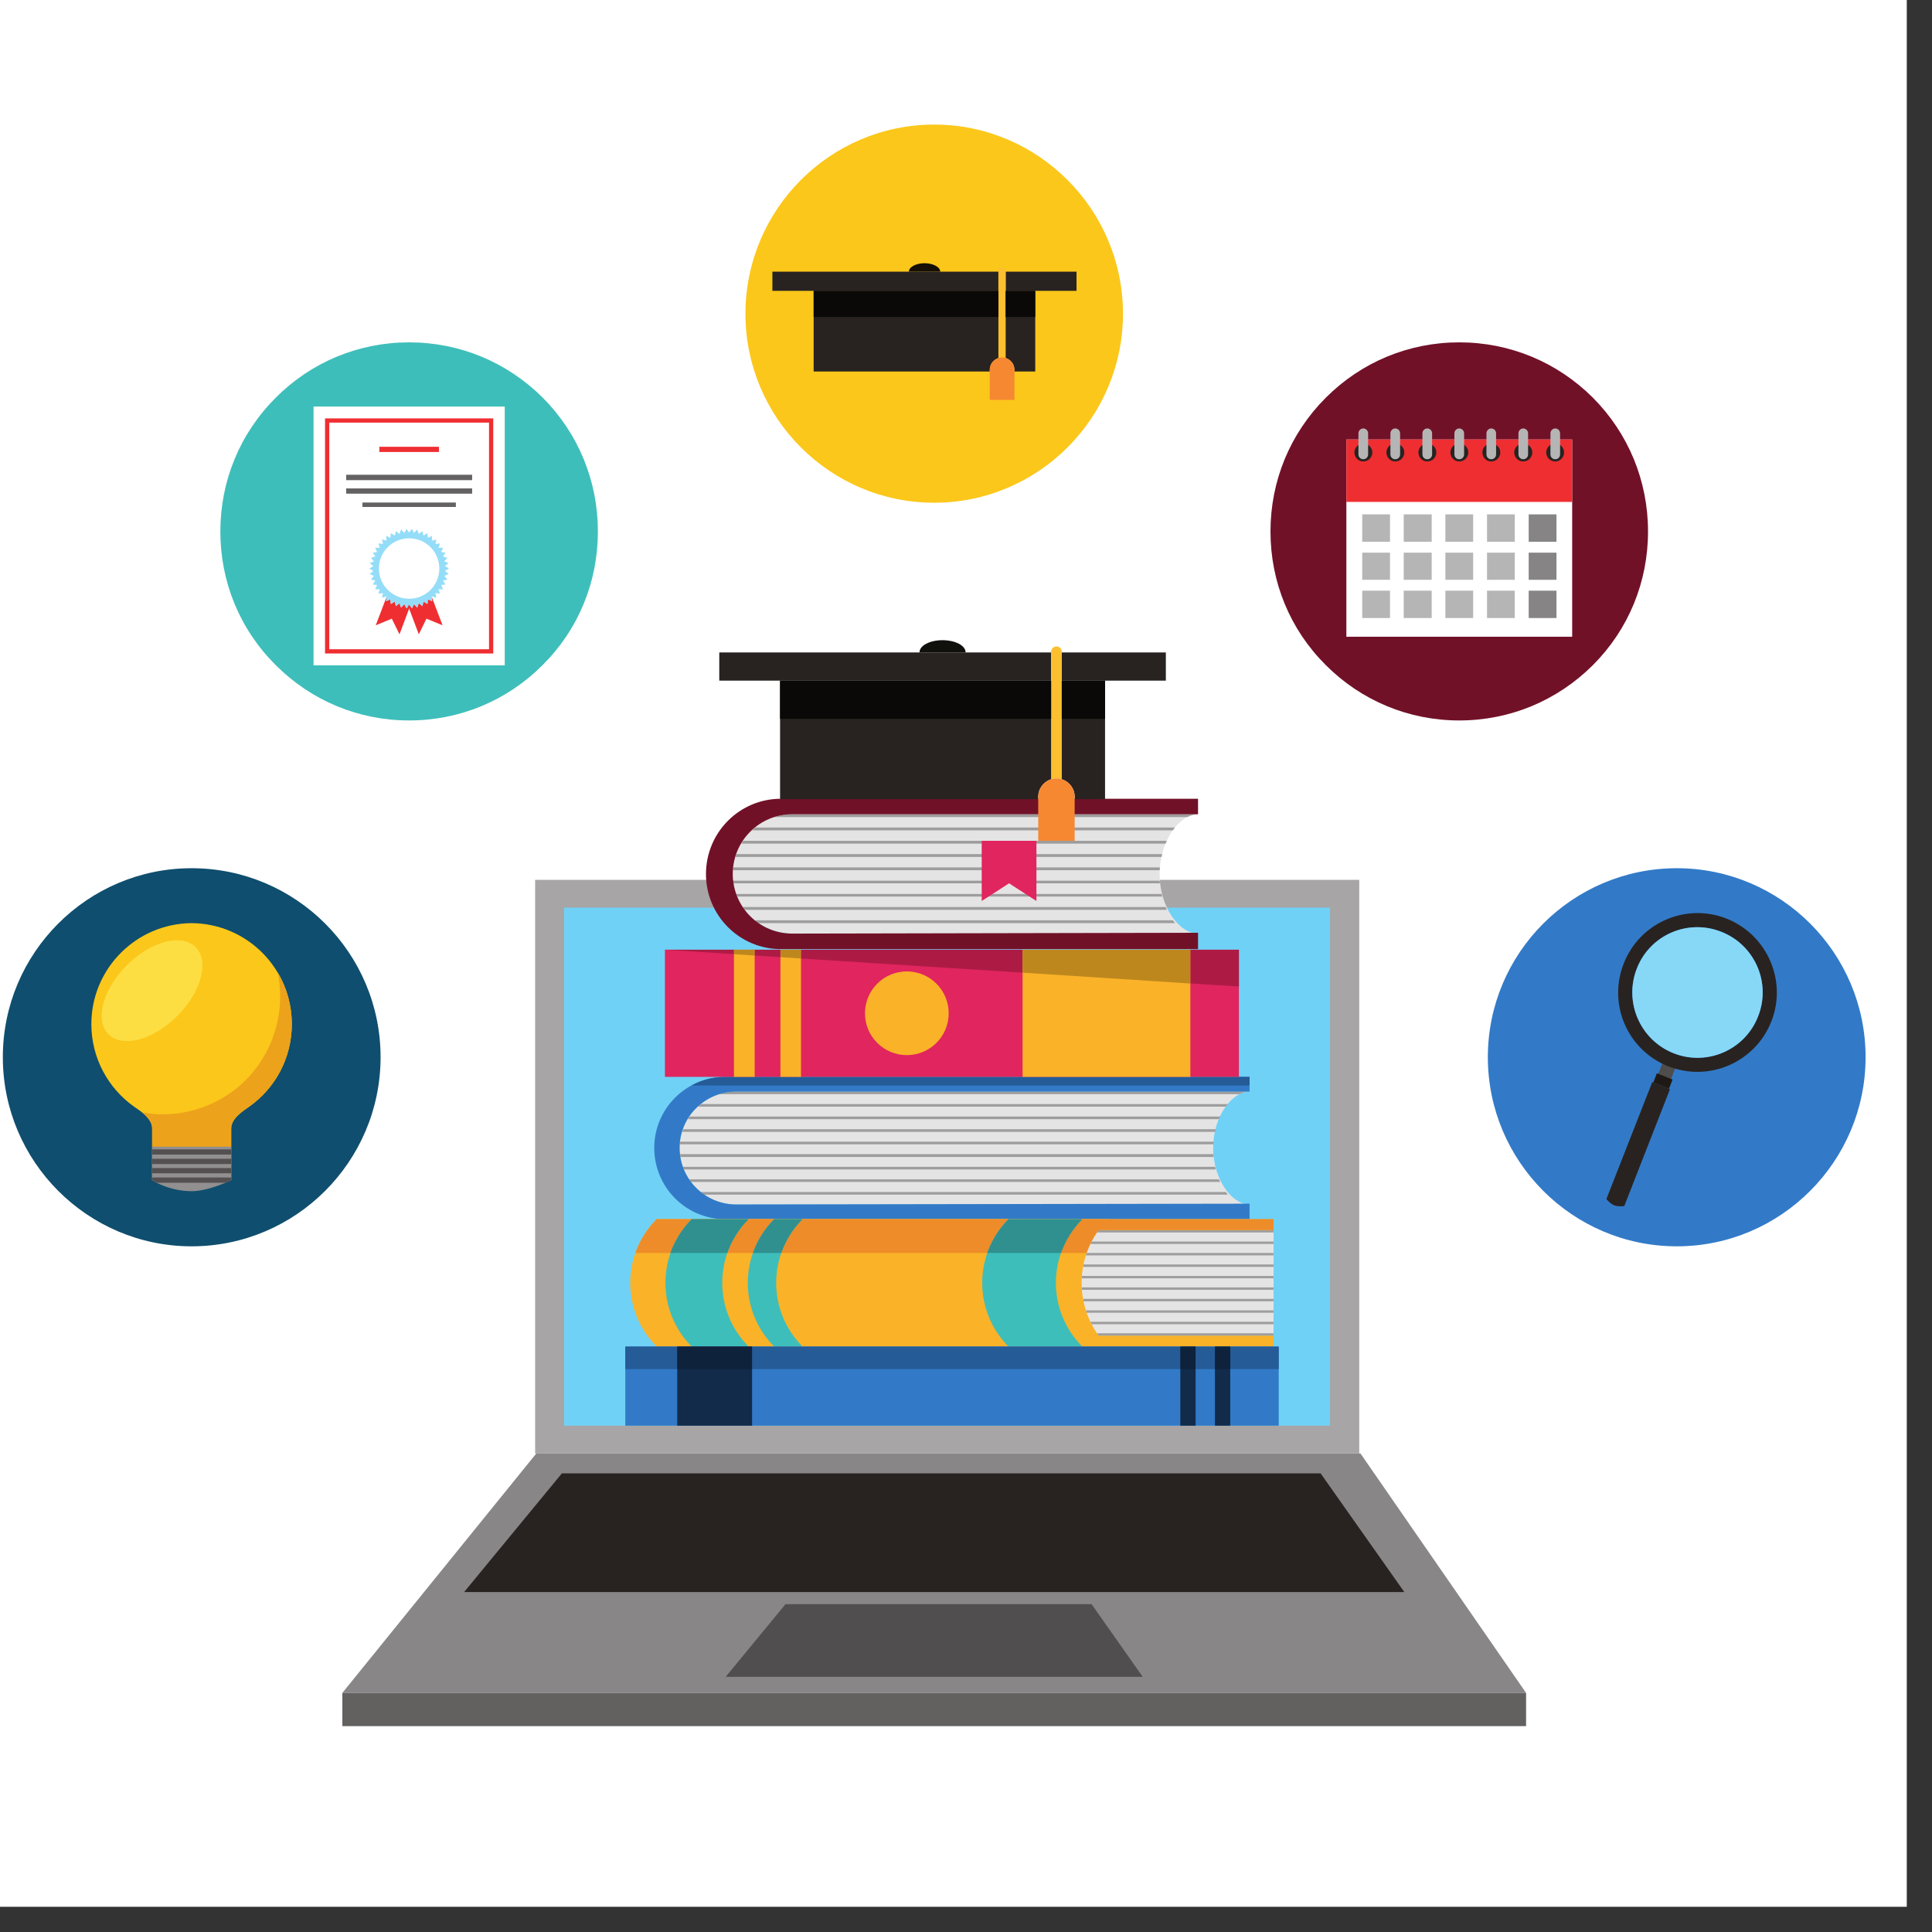 <svg xmlns="http://www.w3.org/2000/svg" xmlns:xlink="http://www.w3.org/1999/xlink" width="50" viewBox="0 0 37.5 37.5" height="50" preserveAspectRatio="xMidYMid meet"><rect x="0" y="0" width="37.5" height="37.5" fill="#333333" stroke="none"/><defs><clipPath id="7606601a9e"><path d="M 0 0 L 37.008 0 L 37.008 37.008 L 0 37.008 Z M 0 0 " clip-rule="nonzero"></path></clipPath><clipPath id="a774941108"><path d="M 6 32 L 30 32 L 30 33.504 L 6 33.504 Z M 6 32 " clip-rule="nonzero"></path></clipPath><clipPath id="310362f8c6"><path d="M 14 2.418 L 22 2.418 L 22 10 L 14 10 Z M 14 2.418 " clip-rule="nonzero"></path></clipPath><clipPath id="88004f5e84"><path d="M 28 16 L 36.266 16 L 36.266 25 L 28 25 Z M 28 16 " clip-rule="nonzero"></path></clipPath></defs><g clip-path="url(#7606601a9e)"><path fill="#ffffff" d="M 0 0 L 37.008 0 L 37.008 37.008 L 0 37.008 Z M 0 0 " fill-opacity="1" fill-rule="nonzero"></path><path fill="#ffffff" d="M 0 0 L 37.008 0 L 37.008 37.008 L 0 37.008 Z M 0 0 " fill-opacity="1" fill-rule="nonzero"></path></g><path fill="#a7a5a6" d="M 10.387 28.211 L 26.383 28.211 L 26.383 17.078 L 10.387 17.078 Z M 10.387 28.211 " fill-opacity="1" fill-rule="nonzero"></path><path fill="#70d1f6" d="M 10.949 27.672 L 25.816 27.672 L 25.816 17.617 L 10.949 17.617 Z M 10.949 27.672 " fill-opacity="1" fill-rule="nonzero"></path><path fill="#888687" d="M 29.621 32.859 L 6.645 32.859 L 10.41 28.211 L 26.406 28.211 L 29.621 32.859 " fill-opacity="1" fill-rule="nonzero"></path><path fill="#282321" d="M 27.258 30.902 L 25.633 28.598 L 10.906 28.598 L 9.008 30.902 L 27.258 30.902 " fill-opacity="1" fill-rule="nonzero"></path><path fill="#514e4f" d="M 15.246 31.137 L 14.086 32.547 L 22.18 32.547 L 21.188 31.137 L 15.246 31.137 " fill-opacity="1" fill-rule="nonzero"></path><g clip-path="url(#a774941108)"><path fill="#636060" d="M 29.621 33.504 L 6.645 33.504 L 6.645 32.859 L 29.621 32.859 L 29.621 33.504 " fill-opacity="1" fill-rule="nonzero"></path></g><path fill="#e5e4e4" d="M 23.547 22.281 C 23.547 21.676 23.906 21.188 24.254 21.188 L 14.289 21.188 C 13.684 21.188 13.191 21.676 13.191 22.281 C 13.191 22.887 13.684 23.379 14.289 23.379 L 24.254 23.379 C 23.906 23.379 23.547 22.887 23.547 22.281 " fill-opacity="1" fill-rule="nonzero"></path><path fill="#4d8eaa" d="M 24.059 21.238 L 24.055 21.238 C 24.121 21.203 24.188 21.188 24.254 21.188 C 24.188 21.188 24.121 21.203 24.059 21.238 M 24.254 21.188 L 24.254 21.188 " fill-opacity="1" fill-rule="nonzero"></path><path fill="#9e9d9d" d="M 24.055 21.238 L 13.961 21.238 C 14.062 21.203 14.172 21.188 14.285 21.188 C 14.285 21.188 14.285 21.188 14.289 21.188 L 24.254 21.188 C 24.188 21.188 24.121 21.203 24.055 21.238 " fill-opacity="1" fill-rule="nonzero"></path><path fill="#4d8eaa" d="M 23.793 21.48 L 23.789 21.48 C 23.801 21.461 23.816 21.445 23.828 21.43 L 23.832 21.43 C 23.82 21.445 23.805 21.461 23.793 21.48 " fill-opacity="1" fill-rule="nonzero"></path><path fill="#9e9d9d" d="M 23.789 21.48 L 13.547 21.48 C 13.566 21.461 13.586 21.445 13.605 21.43 L 23.828 21.43 C 23.816 21.445 23.801 21.461 23.789 21.48 " fill-opacity="1" fill-rule="nonzero"></path><path fill="#4d8eaa" d="M 23.66 21.723 L 23.656 21.723 C 23.664 21.707 23.668 21.691 23.676 21.672 L 23.684 21.672 C 23.676 21.691 23.668 21.707 23.66 21.723 " fill-opacity="1" fill-rule="nonzero"></path><path fill="#9e9d9d" d="M 23.656 21.723 L 13.352 21.723 C 13.363 21.707 13.375 21.691 13.383 21.672 L 23.676 21.672 C 23.668 21.691 23.664 21.707 23.656 21.723 " fill-opacity="1" fill-rule="nonzero"></path><path fill="#4d8eaa" d="M 23.586 21.969 L 23.582 21.969 C 23.582 21.949 23.586 21.934 23.594 21.918 L 23.598 21.918 C 23.594 21.934 23.59 21.949 23.586 21.969 " fill-opacity="1" fill-rule="nonzero"></path><path fill="#9e9d9d" d="M 23.582 21.969 L 13.242 21.969 C 13.25 21.949 13.254 21.934 13.262 21.918 L 23.594 21.918 C 23.586 21.934 23.582 21.949 23.582 21.969 " fill-opacity="1" fill-rule="nonzero"></path><path fill="#4d8eaa" d="M 23.551 22.211 C 23.551 22.195 23.551 22.176 23.551 22.16 L 23.555 22.16 C 23.555 22.176 23.551 22.195 23.551 22.211 " fill-opacity="1" fill-rule="nonzero"></path><path fill="#9e9d9d" d="M 23.551 22.211 L 13.195 22.211 C 13.199 22.195 13.199 22.176 13.203 22.16 L 23.551 22.16 C 23.551 22.176 23.551 22.195 23.551 22.211 " fill-opacity="1" fill-rule="nonzero"></path><path fill="#9e9d9d" d="M 23.555 22.457 L 13.207 22.457 C 13.203 22.438 13.199 22.422 13.199 22.402 L 23.551 22.402 C 23.551 22.422 23.555 22.438 23.555 22.457 " fill-opacity="1" fill-rule="nonzero"></path><path fill="#9e9d9d" d="M 23.598 22.699 L 13.273 22.699 C 13.266 22.684 13.262 22.664 13.254 22.648 L 23.586 22.648 C 23.59 22.664 23.594 22.684 23.598 22.699 " fill-opacity="1" fill-rule="nonzero"></path><path fill="#9e9d9d" d="M 23.684 22.941 L 13.414 22.941 C 13.402 22.926 13.387 22.91 13.379 22.891 L 23.66 22.891 C 23.668 22.91 23.676 22.926 23.684 22.941 " fill-opacity="1" fill-rule="nonzero"></path><path fill="#9e9d9d" d="M 23.832 23.188 L 13.668 23.188 C 13.645 23.172 13.621 23.152 13.598 23.137 L 23.793 23.137 C 23.805 23.152 23.82 23.172 23.832 23.188 " fill-opacity="1" fill-rule="nonzero"></path><path fill="#327ac7" d="M 24.254 21.188 L 24.254 20.902 L 14.078 20.902 C 13.316 20.902 12.699 21.52 12.699 22.281 C 12.699 23.047 13.316 23.664 14.078 23.664 L 24.254 23.664 L 24.254 23.363 L 14.289 23.379 C 13.684 23.379 13.191 22.887 13.191 22.281 C 13.191 21.676 13.684 21.188 14.289 21.188 L 24.254 21.188 " fill-opacity="1" fill-rule="nonzero"></path><path fill="#255b97" d="M 24.254 21.07 L 13.422 21.07 C 13.609 20.965 13.828 20.906 14.059 20.902 C 14.062 20.902 14.062 20.902 14.062 20.902 C 14.062 20.902 14.062 20.902 14.066 20.902 C 14.066 20.902 14.07 20.902 14.07 20.902 C 14.07 20.902 14.074 20.902 14.074 20.902 C 14.074 20.902 14.078 20.902 14.078 20.902 L 24.254 20.902 L 24.254 21.07 " fill-opacity="1" fill-rule="nonzero"></path><path fill="#e1255e" d="M 12.906 20.902 L 24.047 20.902 L 24.047 18.434 L 12.906 18.434 Z M 12.906 20.902 " fill-opacity="1" fill-rule="nonzero"></path><path fill="#fab228" d="M 14.246 20.902 L 14.648 20.902 L 14.648 18.434 L 14.246 18.434 Z M 14.246 20.902 " fill-opacity="1" fill-rule="nonzero"></path><path fill="#fab228" d="M 15.148 20.902 L 15.547 20.902 L 15.547 18.434 L 15.148 18.434 Z M 15.148 20.902 " fill-opacity="1" fill-rule="nonzero"></path><path fill="#fab228" d="M 18.414 19.668 C 18.414 20.117 18.051 20.48 17.602 20.48 C 17.152 20.48 16.789 20.117 16.789 19.668 C 16.789 19.219 17.152 18.855 17.602 18.855 C 18.051 18.855 18.414 19.219 18.414 19.668 " fill-opacity="1" fill-rule="nonzero"></path><path fill="#fab228" d="M 19.848 20.902 L 23.105 20.902 L 23.105 18.434 L 19.848 18.434 Z M 19.848 20.902 " fill-opacity="1" fill-rule="nonzero"></path><path fill="#e5e4e4" d="M 24.719 23.875 L 21.336 23.875 C 20.656 24.441 20.656 25.359 21.336 25.926 L 24.719 25.926 L 24.719 23.875 " fill-opacity="1" fill-rule="nonzero"></path><path fill="#4d8eaa" d="M 21.305 23.902 C 21.312 23.895 21.316 23.883 21.324 23.875 L 21.336 23.875 C 21.328 23.883 21.316 23.895 21.305 23.902 " fill-opacity="1" fill-rule="nonzero"></path><path fill="#9e9d9d" d="M 24.719 23.922 L 21.293 23.922 C 21.297 23.914 21.301 23.91 21.305 23.902 C 21.316 23.895 21.328 23.883 21.336 23.875 L 24.719 23.875 L 24.719 23.922 " fill-opacity="1" fill-rule="nonzero"></path><path fill="#9e9d9d" d="M 24.719 24.145 L 21.164 24.145 C 21.172 24.129 21.18 24.113 21.188 24.098 L 24.719 24.098 L 24.719 24.145 " fill-opacity="1" fill-rule="nonzero"></path><path fill="#9e9d9d" d="M 24.719 24.367 L 21.074 24.367 C 21.082 24.352 21.086 24.336 21.09 24.32 L 24.719 24.32 L 24.719 24.367 " fill-opacity="1" fill-rule="nonzero"></path><path fill="#9e9d9d" d="M 24.719 24.59 L 21.02 24.59 C 21.023 24.574 21.027 24.559 21.031 24.543 L 24.719 24.543 L 24.719 24.59 " fill-opacity="1" fill-rule="nonzero"></path><path fill="#9e9d9d" d="M 24.719 24.812 L 20.996 24.812 C 20.996 24.797 20.996 24.781 21 24.766 L 24.719 24.766 L 24.719 24.812 " fill-opacity="1" fill-rule="nonzero"></path><path fill="#9e9d9d" d="M 24.719 25.035 L 21 25.035 C 20.996 25.02 20.996 25.004 20.996 24.988 L 24.719 24.988 L 24.719 25.035 " fill-opacity="1" fill-rule="nonzero"></path><path fill="#9e9d9d" d="M 24.719 25.258 L 21.031 25.258 C 21.027 25.242 21.023 25.227 21.02 25.211 L 24.719 25.211 L 24.719 25.258 " fill-opacity="1" fill-rule="nonzero"></path><path fill="#9e9d9d" d="M 24.719 25.48 L 21.09 25.48 C 21.086 25.465 21.082 25.449 21.074 25.434 L 24.719 25.434 L 24.719 25.48 " fill-opacity="1" fill-rule="nonzero"></path><path fill="#9e9d9d" d="M 24.719 25.703 L 21.188 25.703 C 21.18 25.688 21.172 25.672 21.164 25.656 L 24.719 25.656 L 24.719 25.703 " fill-opacity="1" fill-rule="nonzero"></path><path fill="#4d8eaa" d="M 24.719 25.926 L 21.324 25.926 C 21.316 25.918 21.312 25.906 21.305 25.898 C 21.316 25.906 21.328 25.918 21.336 25.926 L 24.719 25.926 L 24.719 25.879 L 24.719 25.926 " fill-opacity="1" fill-rule="nonzero"></path><path fill="#9e9d9d" d="M 24.719 25.926 L 21.336 25.926 C 21.328 25.918 21.316 25.906 21.305 25.898 C 21.301 25.891 21.297 25.887 21.293 25.879 L 24.719 25.879 L 24.719 25.926 " fill-opacity="1" fill-rule="nonzero"></path><path fill="#fab228" d="M 21.504 26.137 C 17.66 26.137 16.594 26.137 12.746 26.137 C 12.062 25.453 12.062 24.348 12.746 23.664 C 16.594 23.664 17.66 23.664 21.504 23.664 C 20.824 24.348 20.824 25.453 21.504 26.137 " fill-opacity="1" fill-rule="nonzero"></path><path fill="#fab228" d="M 12.746 23.875 L 24.719 23.875 L 24.719 23.664 L 12.746 23.664 Z M 12.746 23.875 " fill-opacity="1" fill-rule="nonzero"></path><path fill="#fab228" d="M 12.746 26.137 L 24.719 26.137 L 24.719 25.926 L 12.746 25.926 Z M 12.746 26.137 " fill-opacity="1" fill-rule="nonzero"></path><path fill="#ee8c29" d="M 21.09 24.32 C 21.145 24.164 21.223 24.012 21.324 23.875 L 24.719 23.875 L 24.719 23.664 L 21.504 23.664 C 17.656 23.664 16.59 23.664 12.746 23.664 C 12.555 23.855 12.418 24.082 12.332 24.32 L 21.09 24.32 " fill-opacity="1" fill-rule="nonzero"></path><path fill="#3ebeba" d="M 14.531 26.137 C 13.539 26.137 15.262 26.137 13.426 26.137 C 12.746 25.453 12.746 24.348 13.426 23.664 C 15.262 23.664 13.582 23.664 14.531 23.664 C 13.848 24.348 13.848 25.453 14.531 26.137 " fill-opacity="1" fill-rule="nonzero"></path><path fill="#3ebeba" d="M 21.008 26.137 C 20.02 26.137 21.41 26.137 19.574 26.137 C 18.895 25.453 18.895 24.348 19.574 23.664 C 21.41 23.664 20.059 23.664 21.008 23.664 C 20.324 24.348 20.324 25.453 21.008 26.137 " fill-opacity="1" fill-rule="nonzero"></path><path fill="#3ebeba" d="M 15.578 26.137 C 14.59 26.137 16.863 26.137 15.027 26.137 C 14.344 25.453 14.344 24.348 15.027 23.664 C 16.863 23.664 14.629 23.664 15.578 23.664 C 14.895 24.348 14.895 25.453 15.578 26.137 " fill-opacity="1" fill-rule="nonzero"></path><path fill="#b76a1f" d="M 13.156 24.016 L 13.156 24.016 M 13.156 24.012 L 13.156 24.012 M 13.156 24.012 C 13.156 24.012 13.156 24.008 13.16 24.008 C 13.156 24.008 13.156 24.012 13.156 24.012 M 13.16 24.008 C 13.23 23.887 13.32 23.773 13.422 23.668 C 13.32 23.773 13.23 23.887 13.16 24.008 M 14.523 23.668 L 14.523 23.668 M 14.527 23.668 L 14.527 23.668 M 13.422 23.668 C 13.422 23.664 13.426 23.664 13.426 23.664 C 13.426 23.664 13.422 23.664 13.422 23.668 M 14.527 23.664 C 14.527 23.664 14.527 23.664 14.531 23.664 C 14.527 23.664 14.527 23.664 14.527 23.664 " fill-opacity="1" fill-rule="nonzero"></path><path fill="#2f908f" d="M 14.117 24.32 L 13.012 24.32 C 13.051 24.215 13.098 24.113 13.156 24.016 C 13.156 24.016 13.156 24.012 13.156 24.012 C 13.156 24.012 13.156 24.008 13.16 24.008 C 13.23 23.887 13.32 23.773 13.422 23.668 C 13.422 23.664 13.426 23.664 13.426 23.664 C 13.703 23.664 13.965 23.664 14.215 23.664 C 14.258 23.664 14.297 23.664 14.336 23.664 C 14.402 23.664 14.465 23.664 14.531 23.664 C 14.527 23.664 14.527 23.664 14.527 23.664 C 14.527 23.664 14.527 23.664 14.527 23.668 C 14.523 23.668 14.523 23.668 14.523 23.668 C 14.336 23.859 14.199 24.082 14.117 24.32 " fill-opacity="1" fill-rule="nonzero"></path><path fill="#b76a1f" d="M 20.594 24.32 C 20.68 24.082 20.816 23.855 21.008 23.664 C 20.816 23.855 20.68 24.082 20.594 24.32 M 19.18 24.277 C 19.18 24.277 19.18 24.273 19.18 24.273 C 19.18 24.273 19.18 24.277 19.18 24.277 M 19.18 24.273 C 19.266 24.051 19.398 23.844 19.574 23.664 C 19.398 23.844 19.266 24.051 19.18 24.273 " fill-opacity="1" fill-rule="nonzero"></path><path fill="#2f908f" d="M 20.594 24.32 L 19.164 24.32 C 19.168 24.305 19.172 24.289 19.18 24.277 C 19.18 24.277 19.18 24.273 19.18 24.273 C 19.266 24.051 19.398 23.844 19.574 23.664 C 19.902 23.664 20.25 23.664 20.621 23.664 L 20.625 23.664 C 20.75 23.664 20.879 23.664 21.008 23.664 C 20.816 23.855 20.68 24.082 20.594 24.32 " fill-opacity="1" fill-rule="nonzero"></path><path fill="#b76a1f" d="M 15.164 24.32 C 15.242 24.102 15.363 23.891 15.531 23.711 C 15.363 23.891 15.242 24.102 15.164 24.32 " fill-opacity="1" fill-rule="nonzero"></path><path fill="#b76a1f" d="M 14.613 24.32 C 14.699 24.082 14.836 23.855 15.027 23.664 C 14.836 23.855 14.699 24.082 14.613 24.32 M 15.531 23.711 C 15.535 23.711 15.535 23.707 15.535 23.707 C 15.535 23.707 15.535 23.711 15.531 23.711 M 15.535 23.707 C 15.539 23.703 15.543 23.699 15.547 23.699 C 15.543 23.699 15.539 23.703 15.535 23.707 M 15.547 23.695 L 15.547 23.695 M 15.547 23.695 C 15.547 23.695 15.551 23.691 15.551 23.691 C 15.551 23.691 15.547 23.695 15.547 23.695 M 15.551 23.691 L 15.551 23.691 M 15.551 23.691 C 15.551 23.688 15.555 23.688 15.555 23.688 C 15.555 23.688 15.551 23.688 15.551 23.691 M 15.555 23.688 L 15.555 23.688 M 15.555 23.684 C 15.559 23.684 15.559 23.684 15.559 23.684 C 15.559 23.684 15.559 23.684 15.555 23.684 M 15.559 23.684 C 15.559 23.684 15.562 23.68 15.562 23.68 C 15.562 23.68 15.559 23.684 15.559 23.684 M 15.562 23.68 C 15.562 23.68 15.562 23.676 15.566 23.676 C 15.562 23.676 15.562 23.68 15.562 23.68 M 15.566 23.676 L 15.566 23.676 M 15.566 23.676 C 15.566 23.672 15.566 23.672 15.57 23.672 C 15.566 23.672 15.566 23.672 15.566 23.676 M 15.57 23.672 L 15.57 23.672 M 15.57 23.668 C 15.57 23.668 15.574 23.668 15.574 23.668 C 15.574 23.668 15.57 23.668 15.57 23.668 M 15.574 23.668 C 15.574 23.668 15.574 23.664 15.574 23.664 C 15.574 23.664 15.574 23.668 15.574 23.668 M 15.574 23.664 C 15.578 23.664 15.578 23.664 15.578 23.664 C 15.578 23.664 15.578 23.664 15.574 23.664 " fill-opacity="1" fill-rule="nonzero"></path><path fill="#2f908f" d="M 15.164 24.32 L 14.613 24.32 C 14.699 24.082 14.836 23.855 15.027 23.664 C 15.129 23.664 15.234 23.664 15.332 23.664 C 15.414 23.664 15.496 23.664 15.578 23.664 C 15.578 23.664 15.578 23.664 15.574 23.664 C 15.574 23.664 15.574 23.668 15.574 23.668 C 15.574 23.668 15.57 23.668 15.57 23.668 C 15.57 23.668 15.57 23.672 15.57 23.672 C 15.566 23.672 15.566 23.672 15.566 23.676 C 15.562 23.676 15.562 23.68 15.562 23.68 C 15.562 23.68 15.559 23.684 15.559 23.684 C 15.559 23.684 15.559 23.684 15.555 23.684 C 15.555 23.688 15.555 23.688 15.555 23.688 C 15.555 23.688 15.551 23.688 15.551 23.691 C 15.551 23.691 15.547 23.695 15.547 23.695 C 15.547 23.695 15.547 23.695 15.547 23.699 C 15.543 23.699 15.539 23.703 15.535 23.707 C 15.535 23.707 15.535 23.711 15.531 23.711 C 15.363 23.891 15.242 24.102 15.164 24.32 " fill-opacity="1" fill-rule="nonzero"></path><path fill="#e5e4e4" d="M 22.508 16.965 C 22.508 16.324 22.887 15.805 23.254 15.805 L 15.379 15.805 C 14.738 15.805 14.223 16.324 14.223 16.965 C 14.223 17.605 14.738 18.121 15.379 18.121 L 23.254 18.121 C 22.887 18.121 22.508 17.605 22.508 16.965 " fill-opacity="1" fill-rule="nonzero"></path><path fill="#7c9c98" d="M 23.047 15.859 L 23.043 15.859 C 23.113 15.824 23.18 15.805 23.25 15.805 C 23.184 15.805 23.113 15.824 23.047 15.859 M 23.25 15.805 C 23.25 15.805 23.25 15.805 23.254 15.805 C 23.25 15.805 23.25 15.805 23.25 15.805 " fill-opacity="1" fill-rule="nonzero"></path><path fill="#9e9d9d" d="M 23.043 15.859 L 15.031 15.859 C 15.141 15.824 15.258 15.805 15.375 15.805 C 15.379 15.805 15.379 15.805 15.379 15.805 L 23.254 15.805 C 23.25 15.805 23.25 15.805 23.25 15.805 C 23.18 15.805 23.113 15.824 23.043 15.859 " fill-opacity="1" fill-rule="nonzero"></path><path fill="#7c9c98" d="M 22.766 16.117 L 22.762 16.117 C 22.773 16.098 22.789 16.078 22.801 16.062 L 22.809 16.062 C 22.793 16.078 22.781 16.098 22.766 16.117 " fill-opacity="1" fill-rule="nonzero"></path><path fill="#9e9d9d" d="M 22.762 16.117 L 14.598 16.117 C 14.617 16.098 14.637 16.078 14.66 16.062 L 22.801 16.062 C 22.789 16.078 22.773 16.098 22.762 16.117 " fill-opacity="1" fill-rule="nonzero"></path><path fill="#7c9c98" d="M 22.625 16.375 L 22.621 16.375 C 22.629 16.355 22.637 16.336 22.645 16.32 L 22.648 16.32 C 22.641 16.336 22.633 16.355 22.625 16.375 " fill-opacity="1" fill-rule="nonzero"></path><path fill="#9e9d9d" d="M 22.621 16.375 L 14.391 16.375 C 14.402 16.355 14.414 16.336 14.426 16.32 L 22.645 16.32 C 22.637 16.336 22.629 16.355 22.621 16.375 " fill-opacity="1" fill-rule="nonzero"></path><path fill="#7c9c98" d="M 22.547 16.633 L 22.543 16.633 C 22.547 16.613 22.551 16.594 22.555 16.578 L 22.559 16.578 C 22.555 16.594 22.551 16.613 22.547 16.633 " fill-opacity="1" fill-rule="nonzero"></path><path fill="#9e9d9d" d="M 22.543 16.633 L 14.277 16.633 C 14.281 16.613 14.285 16.594 14.293 16.578 L 22.555 16.578 C 22.551 16.594 22.547 16.613 22.543 16.633 " fill-opacity="1" fill-rule="nonzero"></path><path fill="#7c9c98" d="M 22.508 16.891 C 22.508 16.871 22.512 16.852 22.512 16.836 L 22.516 16.836 C 22.512 16.852 22.512 16.871 22.508 16.891 " fill-opacity="1" fill-rule="nonzero"></path><path fill="#9e9d9d" d="M 22.508 16.891 L 14.227 16.891 C 14.227 16.871 14.23 16.852 14.23 16.836 L 22.512 16.836 C 22.512 16.852 22.508 16.871 22.508 16.891 " fill-opacity="1" fill-rule="nonzero"></path><path fill="#9e9d9d" d="M 22.516 17.145 L 14.234 17.145 C 14.234 17.129 14.23 17.109 14.227 17.094 L 22.508 17.094 C 22.512 17.109 22.512 17.129 22.516 17.145 " fill-opacity="1" fill-rule="nonzero"></path><path fill="#9e9d9d" d="M 22.559 17.402 L 14.309 17.402 C 14.301 17.387 14.293 17.367 14.285 17.352 L 22.547 17.352 C 22.551 17.367 22.555 17.387 22.559 17.402 " fill-opacity="1" fill-rule="nonzero"></path><path fill="#9e9d9d" d="M 22.648 17.66 L 14.453 17.66 C 14.441 17.645 14.43 17.625 14.418 17.605 L 22.625 17.605 C 22.633 17.625 22.641 17.645 22.648 17.66 " fill-opacity="1" fill-rule="nonzero"></path><path fill="#9e9d9d" d="M 22.809 17.918 L 14.723 17.918 C 14.699 17.902 14.676 17.883 14.652 17.863 L 22.766 17.863 C 22.781 17.883 22.793 17.902 22.809 17.918 " fill-opacity="1" fill-rule="nonzero"></path><path fill="#711128" d="M 23.254 15.805 L 23.254 15.504 L 15.156 15.504 C 14.355 15.504 13.703 16.156 13.703 16.965 C 13.703 17.77 14.355 18.422 15.156 18.422 L 23.254 18.422 L 23.254 18.105 L 15.379 18.121 C 14.738 18.121 14.223 17.605 14.223 16.965 C 14.223 16.324 14.738 15.805 15.379 15.805 L 23.254 15.805 " fill-opacity="1" fill-rule="nonzero"></path><path fill="#e1255e" d="M 20.117 17.488 L 19.586 17.145 L 19.055 17.488 L 19.055 16.32 L 20.117 16.32 L 20.117 17.488 " fill-opacity="1" fill-rule="nonzero"></path><path fill="#ad1b45" d="M 24.047 19.148 L 23.105 19.09 L 23.105 18.434 L 24.047 18.434 L 24.047 19.148 M 19.848 18.879 L 15.547 18.605 L 15.547 18.434 L 19.848 18.434 L 19.848 18.879 M 15.148 18.578 L 14.648 18.547 L 14.648 18.434 L 15.148 18.434 L 15.148 18.578 M 14.246 18.52 L 12.906 18.434 L 14.246 18.434 L 14.246 18.52 " fill-opacity="1" fill-rule="nonzero"></path><path fill="#be871e" d="M 14.648 18.547 L 14.246 18.52 L 14.246 18.434 L 14.648 18.434 L 14.648 18.547 " fill-opacity="1" fill-rule="nonzero"></path><path fill="#be871e" d="M 15.547 18.605 L 15.148 18.578 L 15.148 18.434 L 15.547 18.434 L 15.547 18.605 " fill-opacity="1" fill-rule="nonzero"></path><path fill="#be871e" d="M 23.105 19.09 L 19.848 18.879 L 19.848 18.434 L 23.105 18.434 L 23.105 19.09 " fill-opacity="1" fill-rule="nonzero"></path><path fill="#327ac7" d="M 12.137 27.672 L 24.82 27.672 L 24.82 26.137 L 12.137 26.137 Z M 12.137 27.672 " fill-opacity="1" fill-rule="nonzero"></path><path fill="#122b4a" d="M 23.582 27.672 L 23.879 27.672 L 23.879 26.137 L 23.582 26.137 Z M 23.582 27.672 " fill-opacity="1" fill-rule="nonzero"></path><path fill="#122b4a" d="M 13.145 27.672 L 14.598 27.672 L 14.598 26.137 L 13.145 26.137 Z M 13.145 27.672 " fill-opacity="1" fill-rule="nonzero"></path><path fill="#122b4a" d="M 22.91 27.672 L 23.207 27.672 L 23.207 26.137 L 22.91 26.137 Z M 22.91 27.672 " fill-opacity="1" fill-rule="nonzero"></path><path fill="#255b97" d="M 24.82 26.574 L 23.879 26.574 L 23.879 26.137 L 24.82 26.137 L 24.82 26.574 M 23.582 26.574 L 23.207 26.574 L 23.207 26.137 L 23.582 26.137 L 23.582 26.574 " fill-opacity="1" fill-rule="nonzero"></path><path fill="#0e223c" d="M 23.582 26.574 L 23.879 26.574 L 23.879 26.137 L 23.582 26.137 Z M 23.582 26.574 " fill-opacity="1" fill-rule="nonzero"></path><path fill="#255b97" d="M 22.91 26.574 L 14.598 26.574 L 14.598 26.137 L 22.91 26.137 L 22.91 26.574 M 13.145 26.574 L 12.137 26.574 L 12.137 26.137 L 13.145 26.137 L 13.145 26.574 " fill-opacity="1" fill-rule="nonzero"></path><path fill="#0e223c" d="M 13.145 26.574 L 14.598 26.574 L 14.598 26.137 L 13.145 26.137 Z M 13.145 26.574 " fill-opacity="1" fill-rule="nonzero"></path><path fill="#0e223c" d="M 22.91 26.574 L 23.207 26.574 L 23.207 26.137 L 22.91 26.137 Z M 22.91 26.574 " fill-opacity="1" fill-rule="nonzero"></path><path fill="#10110d" d="M 18.738 12.664 L 17.848 12.664 L 17.848 12.66 C 17.848 12.531 18.047 12.426 18.293 12.426 C 18.543 12.426 18.742 12.531 18.742 12.66 L 18.738 12.664 " fill-opacity="1" fill-rule="nonzero"></path><path fill="#282321" d="M 13.961 13.211 L 20.402 13.211 L 20.402 12.664 L 13.961 12.664 Z M 13.961 13.211 " fill-opacity="1" fill-rule="nonzero"></path><path fill="#282321" d="M 20.609 13.211 L 22.629 13.211 L 22.629 12.664 L 20.609 12.664 Z M 20.609 13.211 " fill-opacity="1" fill-rule="nonzero"></path><path fill="#fbbf30" d="M 20.508 12.547 C 20.449 12.547 20.402 12.594 20.402 12.652 L 20.402 15.125 C 20.438 15.117 20.469 15.109 20.508 15.109 C 20.543 15.109 20.578 15.117 20.609 15.125 L 20.609 12.652 C 20.609 12.594 20.562 12.547 20.508 12.547 " fill-opacity="1" fill-rule="nonzero"></path><path fill="#282321" d="M 20.609 13.211 L 20.609 15.125 C 20.754 15.172 20.859 15.305 20.859 15.465 L 20.859 15.512 L 21.449 15.512 L 21.449 13.211 L 20.609 13.211 " fill-opacity="1" fill-rule="nonzero"></path><path fill="#282321" d="M 20.152 15.465 C 20.152 15.305 20.258 15.172 20.402 15.125 L 20.402 13.211 L 15.141 13.211 L 15.141 15.512 L 20.152 15.512 L 20.152 15.465 " fill-opacity="1" fill-rule="nonzero"></path><path fill="#0a0907" d="M 20.609 13.953 L 21.449 13.953 L 21.449 13.211 L 20.609 13.211 Z M 20.609 13.953 " fill-opacity="1" fill-rule="nonzero"></path><path fill="#0a0907" d="M 15.141 13.953 L 20.402 13.953 L 20.402 13.211 L 15.141 13.211 Z M 15.141 13.953 " fill-opacity="1" fill-rule="nonzero"></path><path fill="#f68832" d="M 20.859 16.32 L 20.859 15.465 C 20.859 15.27 20.703 15.109 20.508 15.109 C 20.312 15.109 20.152 15.27 20.152 15.465 L 20.152 16.32 L 20.859 16.32 " fill-opacity="1" fill-rule="nonzero"></path><g clip-path="url(#310362f8c6)"><path fill="#fbc71a" d="M 18.133 2.418 C 16.113 2.418 14.469 4.066 14.469 6.09 C 14.469 8.113 16.113 9.758 18.133 9.758 C 20.152 9.758 21.797 8.113 21.797 6.09 C 21.797 4.066 20.152 2.418 18.133 2.418 " fill-opacity="1" fill-rule="nonzero"></path></g><g clip-path="url(#88004f5e84)"><path fill="#327ac7" d="M 32.547 16.852 C 30.523 16.852 28.879 18.496 28.879 20.52 C 28.879 22.543 30.523 24.191 32.547 24.191 C 34.566 24.191 36.211 22.543 36.211 20.52 C 36.211 18.496 34.566 16.852 32.547 16.852 " fill-opacity="1" fill-rule="nonzero"></path></g><path fill="#0f4e6e" d="M 3.719 16.852 C 1.699 16.852 0.055 18.496 0.055 20.52 C 0.055 22.543 1.699 24.191 3.719 24.191 C 5.742 24.191 7.387 22.543 7.387 20.52 C 7.387 18.496 5.742 16.852 3.719 16.852 " fill-opacity="1" fill-rule="nonzero"></path><path fill="#711128" d="M 31.988 10.316 C 31.988 9.336 31.609 8.414 30.918 7.719 C 30.223 7.027 29.305 6.645 28.324 6.645 C 27.344 6.645 26.426 7.027 25.734 7.719 C 25.039 8.414 24.66 9.336 24.66 10.316 C 24.66 11.297 25.039 12.219 25.734 12.91 C 26.426 13.602 27.344 13.984 28.324 13.984 C 29.305 13.984 30.223 13.602 30.918 12.91 C 31.609 12.219 31.988 11.297 31.988 10.316 " fill-opacity="1" fill-rule="nonzero"></path><path fill="#3ebeba" d="M 7.941 6.645 C 6.961 6.645 6.043 7.027 5.352 7.719 C 4.656 8.414 4.277 9.336 4.277 10.316 C 4.277 11.297 4.656 12.219 5.352 12.91 C 6.043 13.602 6.961 13.984 7.941 13.984 C 8.922 13.984 9.84 13.602 10.531 12.91 C 11.227 12.219 11.605 11.297 11.605 10.316 C 11.605 9.336 11.227 8.414 10.535 7.719 C 9.84 7.027 8.922 6.645 7.941 6.645 " fill-opacity="1" fill-rule="nonzero"></path><path fill="#fbc71a" d="M 3.719 17.918 C 2.645 17.926 1.773 18.801 1.773 19.879 C 1.773 20.539 2.102 21.125 2.602 21.48 C 2.711 21.555 2.953 21.707 2.953 21.898 C 2.953 22.098 2.953 22.258 2.953 22.258 L 4.488 22.258 C 4.488 22.258 4.488 22.098 4.488 21.898 C 4.488 21.707 4.73 21.555 4.836 21.48 C 5.34 21.125 5.664 20.539 5.664 19.879 C 5.664 18.801 4.797 17.926 3.719 17.918 " fill-opacity="1" fill-rule="nonzero"></path><path fill="#eca21b" d="M 5.391 18.875 C 5.422 19.027 5.438 19.188 5.438 19.348 C 5.438 19.949 5.195 20.535 4.773 20.961 C 4.348 21.387 3.762 21.629 3.16 21.629 C 3.023 21.629 2.891 21.617 2.758 21.59 C 2.855 21.672 2.953 21.777 2.953 21.898 C 2.953 22.098 2.953 22.258 2.953 22.258 L 4.488 22.258 C 4.488 22.258 4.488 22.098 4.488 21.898 C 4.488 21.707 4.73 21.555 4.836 21.48 C 5.34 21.125 5.664 20.539 5.664 19.879 C 5.664 19.512 5.566 19.168 5.391 18.875 " fill-opacity="1" fill-rule="nonzero"></path><path fill="#918f8f" d="M 4.492 22.906 C 4.492 22.906 4.055 23.121 3.719 23.121 C 3.27 23.121 2.949 22.906 2.949 22.906 L 2.949 22.258 L 4.492 22.258 L 4.492 22.906 " fill-opacity="1" fill-rule="nonzero"></path><path fill="#545051" d="M 4.488 22.41 L 2.953 22.41 L 2.953 22.309 L 4.488 22.309 L 4.488 22.41 " fill-opacity="1" fill-rule="nonzero"></path><path fill="#545051" d="M 4.488 22.594 L 2.953 22.594 L 2.953 22.492 L 4.488 22.492 L 4.488 22.594 " fill-opacity="1" fill-rule="nonzero"></path><path fill="#545051" d="M 4.488 22.773 L 2.953 22.773 L 2.953 22.672 L 4.488 22.672 L 4.488 22.773 " fill-opacity="1" fill-rule="nonzero"></path><path fill="#545051" d="M 2.953 22.906 C 2.957 22.91 2.988 22.93 3.039 22.957 L 4.379 22.957 C 4.438 22.93 4.48 22.91 4.488 22.906 L 4.488 22.855 L 2.953 22.855 L 2.953 22.906 " fill-opacity="1" fill-rule="nonzero"></path><path fill="#fdde42" d="M 2.469 20.207 C 2.32 20.207 2.195 20.164 2.105 20.074 C 1.836 19.801 1.992 19.203 2.461 18.738 C 2.773 18.422 3.145 18.25 3.438 18.25 C 3.582 18.25 3.707 18.293 3.797 18.383 C 4.066 18.652 3.91 19.254 3.441 19.719 C 3.129 20.031 2.762 20.207 2.469 20.207 " fill-opacity="1" fill-rule="nonzero"></path><path fill="#ffffff" d="M 9.797 12.914 L 6.086 12.914 L 6.086 7.891 L 9.797 7.891 L 9.797 12.914 " fill-opacity="1" fill-rule="nonzero"></path><path fill="#ef2e32" d="M 6.391 12.602 L 9.492 12.602 L 9.492 8.203 L 6.391 8.203 Z M 9.574 12.684 L 6.309 12.684 L 6.309 8.121 L 9.574 8.121 L 9.574 12.684 " fill-opacity="1" fill-rule="nonzero"></path><path fill="#ef2e32" d="M 8.52 8.773 L 7.363 8.773 L 7.363 8.672 L 8.52 8.672 L 8.52 8.773 " fill-opacity="1" fill-rule="nonzero"></path><path fill="#656263" d="M 9.164 9.32 L 6.719 9.32 L 6.719 9.215 L 9.164 9.215 L 9.164 9.32 " fill-opacity="1" fill-rule="nonzero"></path><path fill="#656263" d="M 9.164 9.582 L 6.719 9.582 L 6.719 9.48 L 9.164 9.48 L 9.164 9.582 " fill-opacity="1" fill-rule="nonzero"></path><path fill="#656263" d="M 8.848 9.84 L 7.035 9.84 L 7.035 9.754 L 8.848 9.754 L 8.848 9.84 " fill-opacity="1" fill-rule="nonzero"></path><path fill="#ef2e32" d="M 8.387 11.668 L 8.305 11.633 L 8.297 11.723 L 8.219 11.676 L 8.199 11.766 L 8.129 11.707 L 8.098 11.793 L 8.035 11.727 L 7.996 11.809 L 7.941 11.734 L 7.922 11.762 L 8.129 12.312 L 8.277 12.008 L 8.59 12.137 L 8.383 11.594 L 8.387 11.668 " fill-opacity="1" fill-rule="nonzero"></path><path fill="#ef2e32" d="M 7.941 11.734 L 7.891 11.809 L 7.848 11.727 L 7.785 11.793 L 7.754 11.707 L 7.684 11.766 L 7.664 11.676 L 7.586 11.723 L 7.578 11.633 L 7.496 11.668 L 7.5 11.594 L 7.293 12.137 L 7.605 12.008 L 7.754 12.312 L 7.961 11.762 L 7.941 11.734 " fill-opacity="1" fill-rule="nonzero"></path><path fill="#94ddf8" d="M 8.715 11.035 L 8.637 11.082 L 8.707 11.141 L 8.625 11.18 L 8.684 11.246 L 8.598 11.27 L 8.648 11.344 L 8.562 11.355 L 8.602 11.438 L 8.512 11.438 L 8.539 11.523 L 8.453 11.512 L 8.469 11.602 L 8.383 11.578 L 8.387 11.668 L 8.305 11.633 L 8.297 11.723 L 8.219 11.676 L 8.199 11.766 L 8.129 11.707 L 8.098 11.793 L 8.035 11.727 L 7.996 11.809 L 7.941 11.734 L 7.891 11.809 L 7.848 11.727 L 7.785 11.793 L 7.754 11.707 L 7.684 11.766 L 7.664 11.676 L 7.586 11.723 L 7.578 11.633 L 7.496 11.668 L 7.5 11.578 L 7.414 11.602 L 7.434 11.512 L 7.344 11.523 L 7.371 11.438 L 7.281 11.438 L 7.32 11.355 L 7.234 11.344 L 7.285 11.27 L 7.199 11.246 L 7.258 11.18 L 7.176 11.141 L 7.246 11.082 L 7.168 11.035 L 7.246 10.988 L 7.176 10.93 L 7.258 10.895 L 7.199 10.828 L 7.285 10.801 L 7.234 10.727 L 7.32 10.715 L 7.281 10.633 L 7.371 10.633 L 7.344 10.547 L 7.434 10.559 L 7.414 10.469 L 7.5 10.492 L 7.496 10.402 L 7.578 10.438 L 7.586 10.348 L 7.664 10.395 L 7.684 10.309 L 7.754 10.363 L 7.785 10.277 L 7.848 10.344 L 7.891 10.266 L 7.941 10.336 L 7.996 10.266 L 8.035 10.344 L 8.098 10.277 L 8.129 10.363 L 8.199 10.309 L 8.219 10.395 L 8.297 10.348 L 8.305 10.438 L 8.387 10.402 L 8.383 10.492 L 8.469 10.473 L 8.453 10.559 L 8.539 10.547 L 8.512 10.633 L 8.602 10.633 L 8.562 10.715 L 8.648 10.727 L 8.598 10.801 L 8.684 10.828 L 8.625 10.895 L 8.707 10.93 L 8.637 10.988 L 8.715 11.035 " fill-opacity="1" fill-rule="nonzero"></path><path fill="#ffffff" d="M 8.527 11.035 C 8.527 11.359 8.266 11.621 7.941 11.621 C 7.617 11.621 7.355 11.359 7.355 11.035 C 7.355 10.711 7.617 10.449 7.941 10.449 C 8.266 10.449 8.527 10.711 8.527 11.035 " fill-opacity="1" fill-rule="nonzero"></path><path fill="#150f06" d="M 18.246 5.273 L 17.641 5.273 C 17.641 5.184 17.777 5.109 17.945 5.109 C 18.113 5.109 18.25 5.184 18.25 5.273 L 18.246 5.273 " fill-opacity="1" fill-rule="nonzero"></path><path fill="#282321" d="M 14.992 5.645 L 19.379 5.645 L 19.379 5.273 L 14.992 5.273 Z M 14.992 5.645 " fill-opacity="1" fill-rule="nonzero"></path><path fill="#282321" d="M 19.52 5.645 L 20.895 5.645 L 20.895 5.273 L 19.52 5.273 Z M 19.52 5.645 " fill-opacity="1" fill-rule="nonzero"></path><path fill="#fbbf30" d="M 19.449 5.195 C 19.414 5.195 19.379 5.227 19.379 5.266 L 19.379 6.949 C 19.402 6.945 19.426 6.938 19.449 6.938 C 19.477 6.938 19.5 6.945 19.52 6.949 L 19.52 5.266 C 19.52 5.227 19.488 5.195 19.449 5.195 " fill-opacity="1" fill-rule="nonzero"></path><path fill="#282321" d="M 19.52 5.645 L 19.52 6.949 C 19.621 6.98 19.691 7.07 19.691 7.18 L 19.691 7.211 L 20.094 7.211 L 20.094 5.645 L 19.52 5.645 " fill-opacity="1" fill-rule="nonzero"></path><path fill="#282321" d="M 19.211 7.18 C 19.211 7.07 19.281 6.98 19.379 6.949 L 19.379 5.645 L 15.793 5.645 L 15.793 7.211 L 19.211 7.211 L 19.211 7.18 " fill-opacity="1" fill-rule="nonzero"></path><path fill="#0a0907" d="M 19.52 6.152 L 20.094 6.152 L 20.094 5.645 L 19.52 5.645 Z M 19.52 6.152 " fill-opacity="1" fill-rule="nonzero"></path><path fill="#0a0907" d="M 15.793 6.152 L 19.379 6.152 L 19.379 5.645 L 15.793 5.645 Z M 15.793 6.152 " fill-opacity="1" fill-rule="nonzero"></path><path fill="#f68832" d="M 19.691 7.762 L 19.691 7.18 C 19.691 7.047 19.582 6.938 19.449 6.938 C 19.32 6.938 19.211 7.047 19.211 7.18 L 19.211 7.762 L 19.691 7.762 " fill-opacity="1" fill-rule="nonzero"></path><path fill="#ffffff" d="M 30.516 12.359 L 26.133 12.359 L 26.133 8.531 L 30.516 8.531 L 30.516 12.359 " fill-opacity="1" fill-rule="nonzero"></path><path fill="#ef2e32" d="M 30.516 9.742 L 26.133 9.742 L 26.133 8.531 L 30.516 8.531 L 30.516 9.742 " fill-opacity="1" fill-rule="nonzero"></path><path fill="#282321" d="M 26.637 8.781 C 26.637 8.879 26.559 8.957 26.461 8.957 C 26.367 8.957 26.289 8.879 26.289 8.781 C 26.289 8.688 26.367 8.609 26.461 8.609 C 26.559 8.609 26.637 8.688 26.637 8.781 " fill-opacity="1" fill-rule="nonzero"></path><path fill="#b6b5b5" d="M 26.555 8.82 C 26.555 8.875 26.512 8.914 26.461 8.914 C 26.41 8.914 26.367 8.875 26.367 8.82 L 26.367 8.41 C 26.367 8.359 26.41 8.316 26.461 8.316 C 26.512 8.316 26.555 8.359 26.555 8.41 L 26.555 8.82 " fill-opacity="1" fill-rule="nonzero"></path><path fill="#282321" d="M 27.258 8.781 C 27.258 8.879 27.18 8.957 27.082 8.957 C 26.988 8.957 26.91 8.879 26.91 8.781 C 26.91 8.688 26.988 8.609 27.082 8.609 C 27.18 8.609 27.258 8.688 27.258 8.781 " fill-opacity="1" fill-rule="nonzero"></path><path fill="#b6b5b5" d="M 27.176 8.82 C 27.176 8.875 27.133 8.914 27.082 8.914 C 27.031 8.914 26.988 8.875 26.988 8.82 L 26.988 8.41 C 26.988 8.359 27.031 8.316 27.082 8.316 C 27.133 8.316 27.176 8.359 27.176 8.41 L 27.176 8.82 " fill-opacity="1" fill-rule="nonzero"></path><path fill="#282321" d="M 27.879 8.781 C 27.879 8.879 27.801 8.957 27.703 8.957 C 27.609 8.957 27.531 8.879 27.531 8.781 C 27.531 8.688 27.609 8.609 27.703 8.609 C 27.801 8.609 27.879 8.688 27.879 8.781 " fill-opacity="1" fill-rule="nonzero"></path><path fill="#b6b5b5" d="M 27.797 8.82 C 27.797 8.875 27.754 8.914 27.703 8.914 C 27.652 8.914 27.609 8.875 27.609 8.82 L 27.609 8.41 C 27.609 8.359 27.652 8.316 27.703 8.316 C 27.754 8.316 27.797 8.359 27.797 8.41 L 27.797 8.82 " fill-opacity="1" fill-rule="nonzero"></path><path fill="#282321" d="M 28.5 8.781 C 28.5 8.879 28.422 8.957 28.324 8.957 C 28.23 8.957 28.152 8.879 28.152 8.781 C 28.152 8.688 28.23 8.609 28.324 8.609 C 28.422 8.609 28.5 8.688 28.5 8.781 " fill-opacity="1" fill-rule="nonzero"></path><path fill="#b6b5b5" d="M 28.418 8.82 C 28.418 8.875 28.375 8.914 28.324 8.914 C 28.273 8.914 28.23 8.875 28.23 8.82 L 28.23 8.41 C 28.23 8.359 28.273 8.316 28.324 8.316 C 28.375 8.316 28.418 8.359 28.418 8.41 L 28.418 8.82 " fill-opacity="1" fill-rule="nonzero"></path><path fill="#282321" d="M 29.121 8.781 C 29.121 8.879 29.043 8.957 28.945 8.957 C 28.848 8.957 28.773 8.879 28.773 8.781 C 28.773 8.688 28.848 8.609 28.945 8.609 C 29.043 8.609 29.121 8.688 29.121 8.781 " fill-opacity="1" fill-rule="nonzero"></path><path fill="#b6b5b5" d="M 29.039 8.82 C 29.039 8.875 28.996 8.914 28.945 8.914 C 28.895 8.914 28.852 8.875 28.852 8.82 L 28.852 8.41 C 28.852 8.359 28.895 8.316 28.945 8.316 C 28.996 8.316 29.039 8.359 29.039 8.41 L 29.039 8.82 " fill-opacity="1" fill-rule="nonzero"></path><path fill="#282321" d="M 29.742 8.781 C 29.742 8.879 29.664 8.957 29.566 8.957 C 29.469 8.957 29.391 8.879 29.391 8.781 C 29.391 8.688 29.469 8.609 29.566 8.609 C 29.664 8.609 29.742 8.688 29.742 8.781 " fill-opacity="1" fill-rule="nonzero"></path><path fill="#b6b5b5" d="M 29.66 8.82 C 29.66 8.875 29.617 8.914 29.566 8.914 C 29.516 8.914 29.473 8.875 29.473 8.82 L 29.473 8.41 C 29.473 8.359 29.516 8.316 29.566 8.316 C 29.617 8.316 29.66 8.359 29.66 8.41 L 29.66 8.82 " fill-opacity="1" fill-rule="nonzero"></path><path fill="#282321" d="M 30.359 8.781 C 30.359 8.879 30.281 8.957 30.188 8.957 C 30.09 8.957 30.012 8.879 30.012 8.781 C 30.012 8.688 30.09 8.609 30.188 8.609 C 30.281 8.609 30.359 8.688 30.359 8.781 " fill-opacity="1" fill-rule="nonzero"></path><path fill="#b6b5b5" d="M 30.281 8.82 C 30.281 8.875 30.238 8.914 30.188 8.914 C 30.137 8.914 30.094 8.875 30.094 8.82 L 30.094 8.41 C 30.094 8.359 30.137 8.316 30.188 8.316 C 30.238 8.316 30.281 8.359 30.281 8.41 L 30.281 8.82 " fill-opacity="1" fill-rule="nonzero"></path><path fill="#b6b5b5" d="M 26.98 10.516 L 26.441 10.516 L 26.441 9.984 L 26.98 9.984 L 26.98 10.516 " fill-opacity="1" fill-rule="nonzero"></path><path fill="#b6b5b5" d="M 27.789 10.516 L 27.246 10.516 L 27.246 9.984 L 27.789 9.984 L 27.789 10.516 " fill-opacity="1" fill-rule="nonzero"></path><path fill="#b6b5b5" d="M 28.594 10.516 L 28.055 10.516 L 28.055 9.984 L 28.594 9.984 L 28.594 10.516 " fill-opacity="1" fill-rule="nonzero"></path><path fill="#b6b5b5" d="M 29.402 10.516 L 28.863 10.516 L 28.863 9.984 L 29.402 9.984 L 29.402 10.516 " fill-opacity="1" fill-rule="nonzero"></path><path fill="#868484" d="M 30.211 10.516 L 29.672 10.516 L 29.672 9.984 L 30.211 9.984 L 30.211 10.516 " fill-opacity="1" fill-rule="nonzero"></path><path fill="#b6b5b5" d="M 26.98 11.254 L 26.441 11.254 L 26.441 10.727 L 26.98 10.727 L 26.98 11.254 " fill-opacity="1" fill-rule="nonzero"></path><path fill="#b6b5b5" d="M 27.789 11.254 L 27.246 11.254 L 27.246 10.727 L 27.789 10.727 L 27.789 11.254 " fill-opacity="1" fill-rule="nonzero"></path><path fill="#b6b5b5" d="M 28.594 11.254 L 28.055 11.254 L 28.055 10.727 L 28.594 10.727 L 28.594 11.254 " fill-opacity="1" fill-rule="nonzero"></path><path fill="#b6b5b5" d="M 29.402 11.254 L 28.863 11.254 L 28.863 10.727 L 29.402 10.727 L 29.402 11.254 " fill-opacity="1" fill-rule="nonzero"></path><path fill="#868484" d="M 30.211 11.254 L 29.672 11.254 L 29.672 10.727 L 30.211 10.727 L 30.211 11.254 " fill-opacity="1" fill-rule="nonzero"></path><path fill="#b6b5b5" d="M 26.98 11.996 L 26.441 11.996 L 26.441 11.465 L 26.98 11.465 L 26.98 11.996 " fill-opacity="1" fill-rule="nonzero"></path><path fill="#b6b5b5" d="M 27.789 11.996 L 27.246 11.996 L 27.246 11.465 L 27.789 11.465 L 27.789 11.996 " fill-opacity="1" fill-rule="nonzero"></path><path fill="#b6b5b5" d="M 28.594 11.996 L 28.055 11.996 L 28.055 11.465 L 28.594 11.465 L 28.594 11.996 " fill-opacity="1" fill-rule="nonzero"></path><path fill="#b6b5b5" d="M 29.402 11.996 L 28.863 11.996 L 28.863 11.465 L 29.402 11.465 L 29.402 11.996 " fill-opacity="1" fill-rule="nonzero"></path><path fill="#868484" d="M 30.211 11.996 L 29.672 11.996 L 29.672 11.465 L 30.211 11.465 L 30.211 11.996 " fill-opacity="1" fill-rule="nonzero"></path><path fill="#4f4c4c" d="M 32.363 21.121 L 32.117 21.023 L 32.332 20.473 L 32.582 20.57 L 32.363 21.121 " fill-opacity="1" fill-rule="nonzero"></path><path fill="#282321" d="M 31.527 23.41 C 31.527 23.41 31.414 23.426 31.332 23.395 C 31.25 23.363 31.18 23.273 31.18 23.273 L 32.07 21.004 L 32.414 21.141 L 31.527 23.41 " fill-opacity="1" fill-rule="nonzero"></path><path fill="#282321" d="M 32.488 20.445 C 31.836 20.188 31.516 19.453 31.77 18.801 C 32.023 18.148 32.758 17.828 33.41 18.086 C 34.059 18.34 34.383 19.074 34.125 19.727 C 33.871 20.379 33.137 20.699 32.488 20.445 Z M 33.508 17.828 C 32.719 17.52 31.824 17.91 31.516 18.703 C 31.203 19.496 31.594 20.391 32.387 20.699 C 33.18 21.008 34.07 20.617 34.383 19.824 C 34.691 19.035 34.301 18.141 33.508 17.828 " fill-opacity="1" fill-rule="nonzero"></path><path fill="#87d8f7" d="M 34.125 19.727 C 33.871 20.379 33.137 20.699 32.488 20.445 C 31.836 20.188 31.516 19.453 31.77 18.801 C 32.023 18.148 32.758 17.828 33.41 18.086 C 34.059 18.34 34.383 19.074 34.125 19.727 " fill-opacity="1" fill-rule="nonzero"></path><path fill="#1f1916" d="M 32.395 21.133 L 32.09 21.012 L 32.16 20.832 L 32.465 20.953 L 32.395 21.133 " fill-opacity="1" fill-rule="nonzero"></path></svg>